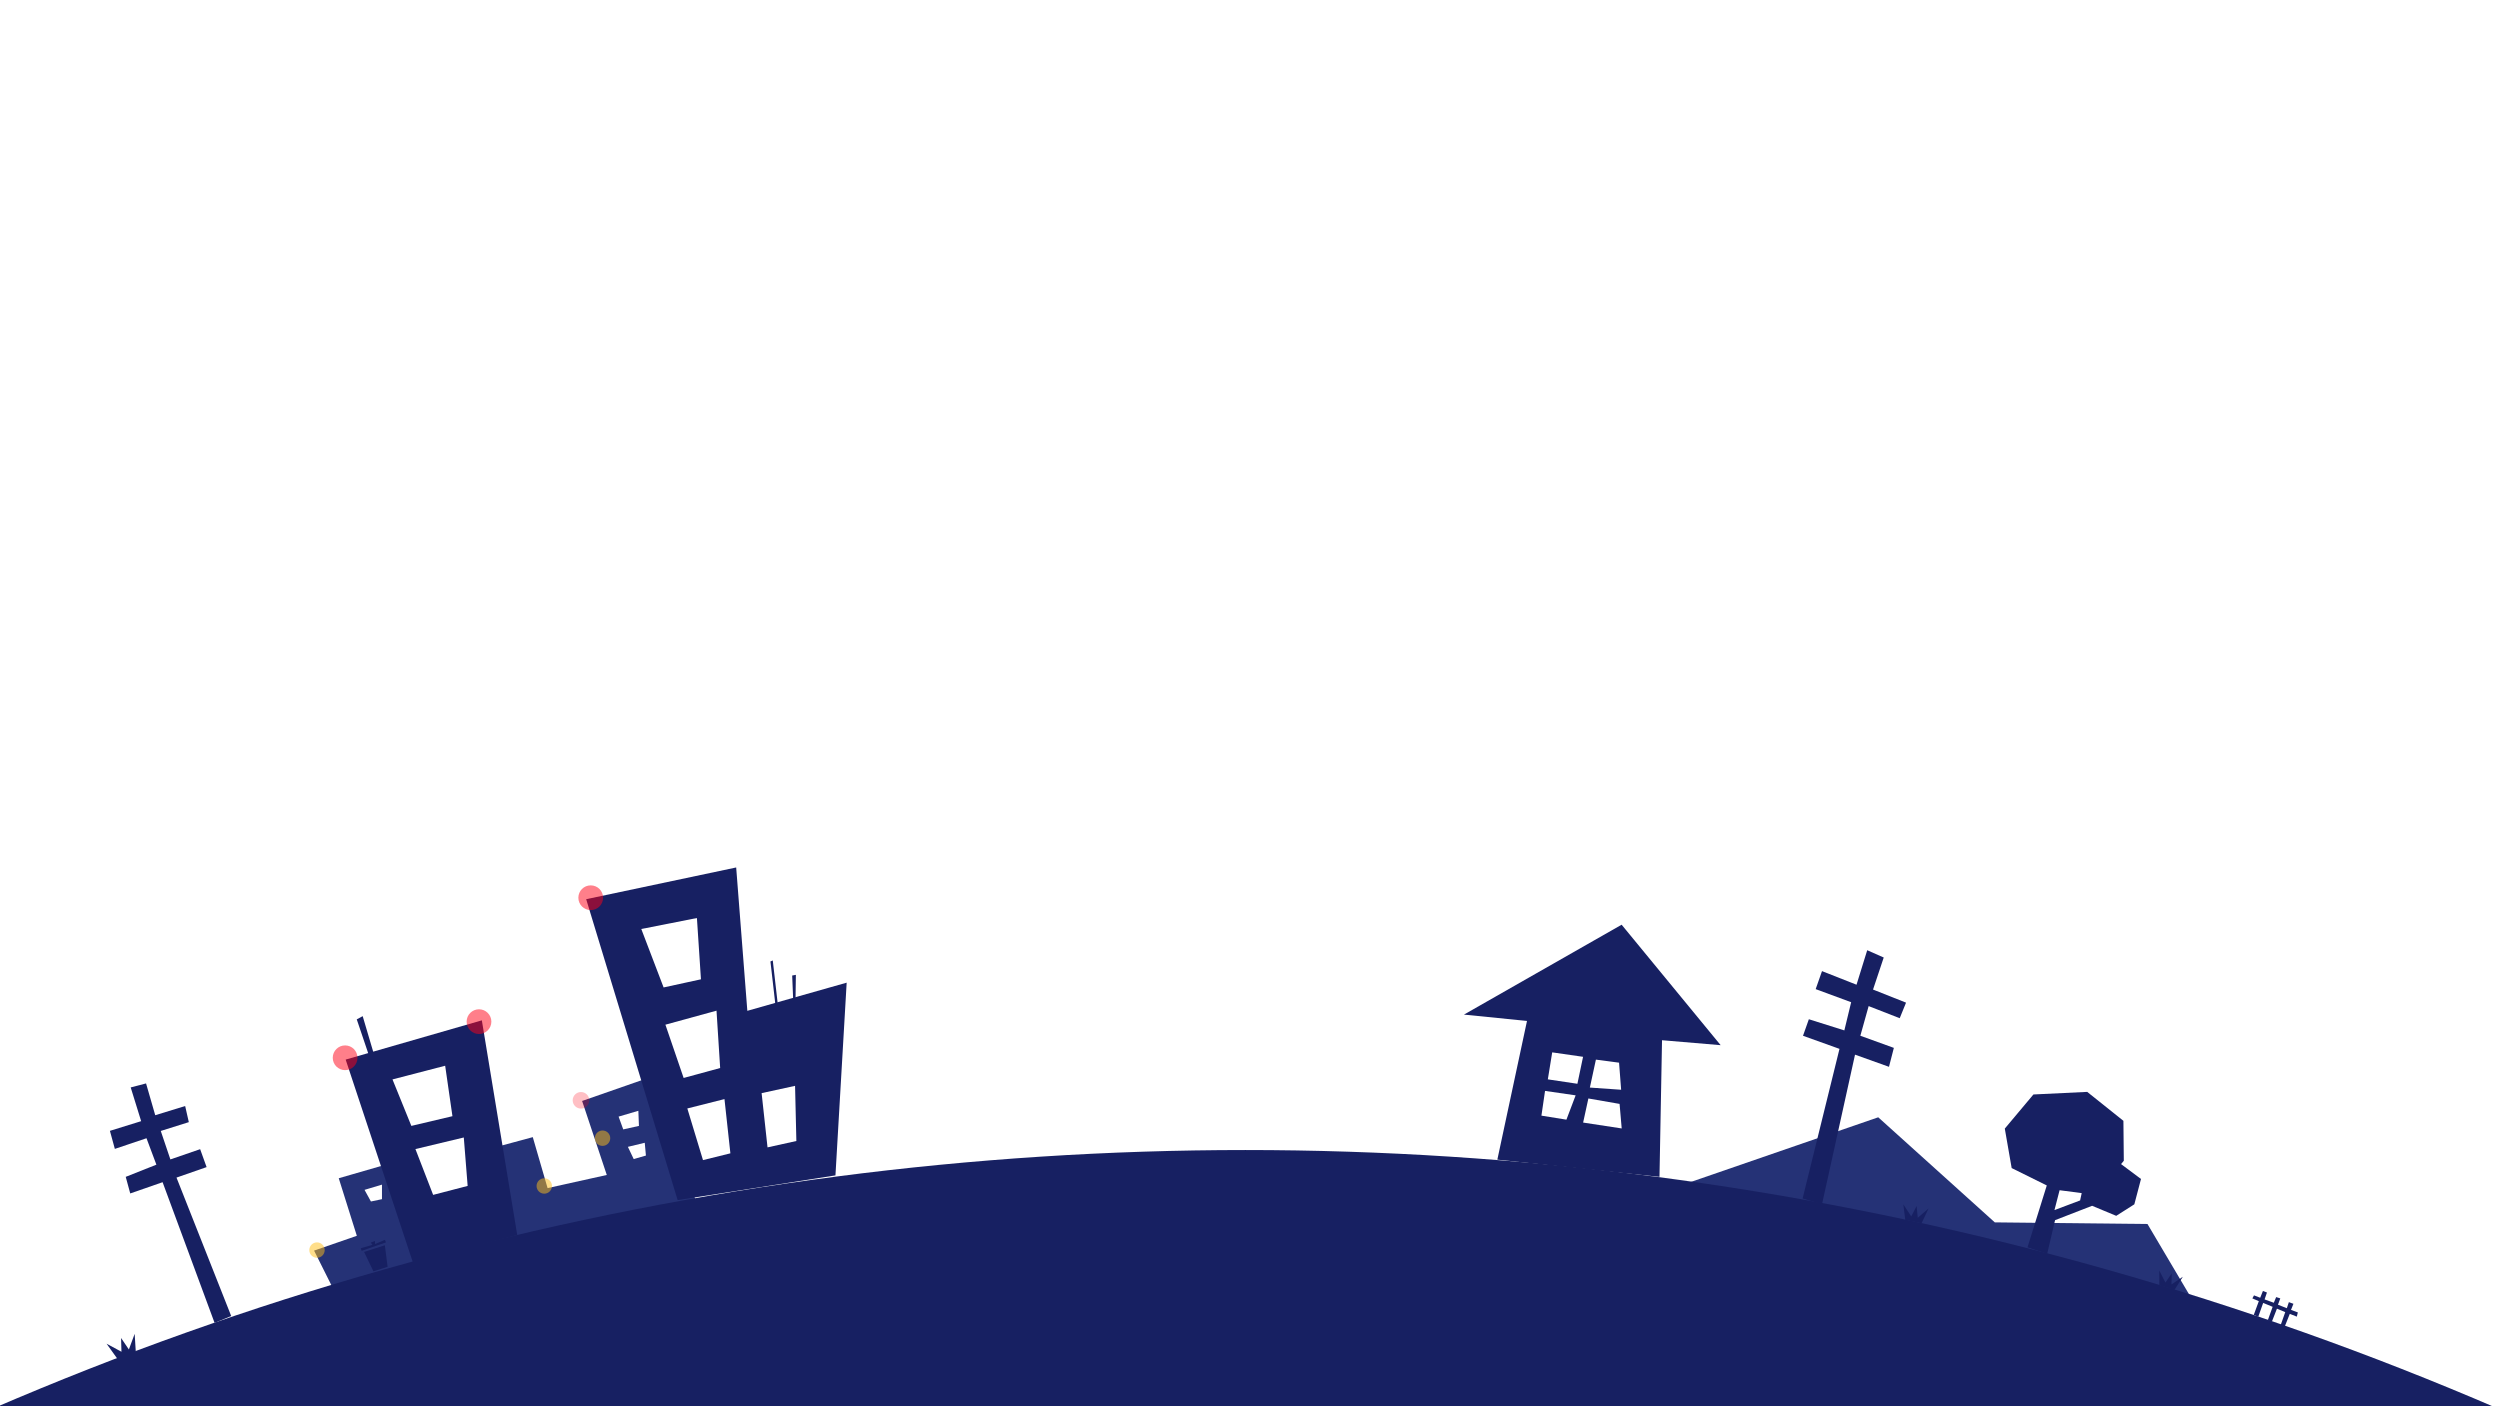 <?xml version="1.0" encoding="UTF-8" standalone="no"?>
<!-- Created with Inkscape (http://www.inkscape.org/) -->

<svg
   xmlns:osb="http://www.openswatchbook.org/uri/2009/osb"
   xmlns:dc="http://purl.org/dc/elements/1.1/"
   xmlns:cc="http://creativecommons.org/ns#"
   xmlns:rdf="http://www.w3.org/1999/02/22-rdf-syntax-ns#"
   xmlns:svg="http://www.w3.org/2000/svg"
   xmlns="http://www.w3.org/2000/svg"
   xmlns:xlink="http://www.w3.org/1999/xlink"
   xmlns:sodipodi="http://sodipodi.sourceforge.net/DTD/sodipodi-0.dtd"
   xmlns:inkscape="http://www.inkscape.org/namespaces/inkscape"
   width="1920"
   height="1080"
   viewBox="0 0 508 285.75"
   version="1.1"
   id="svg8"
   inkscape:version="0.92.1 r15371"
   sodipodi:docname="welcome-fg.svg">
  <defs
     id="defs2">
    <linearGradient
       inkscape:collect="always"
       id="linearGradient7044">
      <stop
         style="stop-color:#000000;stop-opacity:1;"
         offset="0"
         id="stop7040" />
      <stop
         style="stop-color:#ffffff;stop-opacity:1"
         offset="1"
         id="stop7042" />
    </linearGradient>
    <pattern
       inkscape:collect="always"
       xlink:href="#Checkerboard"
       id="pattern7010"
       patternTransform="matrix(1.674,0,0,1.674,-177.6,-146.386)" />
    <pattern
       inkscape:stockid="Checkerboard"
       id="Checkerboard"
       patternTransform="translate(0,0) scale(10,10)"
       height="2"
       width="2"
       patternUnits="userSpaceOnUse"
       inkscape:collect="always">
      <rect
         id="rect6201"
         height="1"
         width="1"
         y="0"
         x="0"
         style="fill:black;stroke:none" />
      <rect
         id="rect6203"
         height="1"
         width="1"
         y="1"
         x="1"
         style="fill:black;stroke:none" />
    </pattern>
    <linearGradient
       id="linearGradient5406"
       osb:paint="solid">
      <stop
         style="stop-color:#000000;stop-opacity:1;"
         offset="0"
         id="stop5404" />
    </linearGradient>
    <pattern
       patternUnits="userSpaceOnUse"
       width="16"
       height="16"
       patternTransform="matrix(0.265,0,0,0.265,-16.933,263.133)"
       id="pattern6465">
      <path
         d="m 8,8 h 8 c 3e-5,0 5.7e-5,3.78e-5 5.7e-5,3.78e-5 V 16 c 0,3.7e-5 -2.7e-5,7.5e-5 -5.7e-5,7.5e-5 H 8 c -3.03e-5,0 -5.67e-5,-3.8e-5 -5.67e-5,-7.5e-5 V 8 c 0,0 2.64e-5,-3.78e-5 5.67e-5,-3.78e-5 z M 5.6692913e-5,0 H 8 c 3.02e-5,0 5.67e-5,3.7795275e-5 5.67e-5,7.5590551e-5 V 8 c 0,3.78e-5 -2.65e-5,7.56e-5 -5.67e-5,7.56e-5 H 5.6692913e-5 C 2.2677165e-5,8 0,8 0,8 V 7.5590551e-5 C 0,3.7795276e-5 2.2677165e-5,0 5.6692913e-5,0 Z"
         style="opacity:1;fill:#db1545;fill-opacity:1;fill-rule:nonzero;stroke:none;stroke-width:16;stroke-linecap:round;stroke-linejoin:round;stroke-miterlimit:4;stroke-dasharray:none;stroke-opacity:1"
         id="rect6445-2"
         inkscape:connector-curvature="0" />
    </pattern>
    <linearGradient
       inkscape:collect="always"
       xlink:href="#linearGradient7044"
       id="linearGradient6476"
       gradientUnits="userSpaceOnUse"
       gradientTransform="matrix(3.224,0,0,2.556,-579.274,808.39)"
       x1="86.491"
       y1="-216.628"
       x2="176.78"
       y2="-216.628" />
    <mask
       maskUnits="userSpaceOnUse"
       id="mask6472">
      <rect
         transform="rotate(-90)"
         y="-0.92"
         x="-300.457"
         height="511.366"
         width="291.061"
         id="rect6474"
         style="opacity:1;fill:url(#linearGradient6476);fill-opacity:1;fill-rule:nonzero;stroke:none;stroke-width:0.922;stroke-miterlimit:4;stroke-dasharray:none" />
    </mask>
  </defs>
  <sodipodi:namedview
     id="base"
     pagecolor="#1e1d65"
     bordercolor="#666666"
     borderopacity="1.0"
     inkscape:pageopacity="0.84705882"
     inkscape:pageshadow="2"
     inkscape:zoom="1.1172287"
     inkscape:cx="751.51702"
     inkscape:cy="393.05342"
     inkscape:document-units="mm"
     inkscape:current-layer="layer1"
     showgrid="true"
     units="px"
     inkscape:pagecheckerboard="true"
     inkscape:window-width="1920"
     inkscape:window-height="1017"
     inkscape:window-x="-8"
     inkscape:window-y="1072"
     inkscape:window-maximized="1"
     objecttolerance="1"
     guidetolerance="10000"
     gridtolerance="10000"
     inkscape:snap-bbox="true"
     inkscape:bbox-paths="true"
     inkscape:bbox-nodes="true"
     inkscape:snap-bbox-edge-midpoints="true"
     inkscape:snap-bbox-midpoints="true"
     showguides="false">
    <inkscape:grid
       type="xygrid"
       id="grid6443"
       spacingx="2.117"
       spacingy="2.117"
       empspacing="4"
       color="#3f3fff"
       opacity="0.125"
       enabled="false" />
    <sodipodi:guide
       position="-69.219,3.872"
       orientation="1,0"
       id="guide6508"
       inkscape:locked="false" />
  </sodipodi:namedview>
  <g
     inkscape:label="レイヤー 1"
     inkscape:groupmode="layer"
     id="layer1"
     transform="translate(0,-11.25)">
    <path
       style="fill:#253276;fill-opacity:1;stroke:none;stroke-width:1px;stroke-linecap:butt;stroke-linejoin:miter;stroke-opacity:1"
       d="M 500.582 825.297 L 446.361 844.209 L 465.275 900.951 L 419.883 911.037 L 408.535 871.949 L 361.881 884.559 L 375.752 918.604 L 320.271 933.734 L 307.662 889.604 L 259.748 903.473 L 273.617 947.604 L 240.834 958.953 L 258.486 994.258 L 537.148 931.213 L 500.582 825.297 z M 489.486 851.75 L 489.934 863.342 L 477.896 866.016 L 474.33 856.209 L 489.486 851.75 z M 494.391 876.27 L 495.283 886.078 L 485.92 888.752 L 481.463 879.391 L 494.391 876.27 z M 292.891 908.367 L 292.891 919.512 L 284.42 921.295 L 279.516 912.379 L 292.891 908.367 z "
       transform="matrix(0.265,0,0,0.265,0,11.25)"
       id="path4522" />
    <path
       style="fill:#253276;stroke:none;stroke-width:0.265px;stroke-linecap:butt;stroke-linejoin:miter;stroke-opacity:1;fill-opacity:1"
       d="m 381.656,238.284 -47.373,16.347 116.098,29.025 -14.012,-23.687 -31.026,-0.334 z"
       id="path4520"
       inkscape:connector-curvature="0" />
    <path
       style="fill:#172062;fill-opacity:1;stroke:none;stroke-width:0.265;stroke-linecap:butt;stroke-linejoin:miter;stroke-miterlimit:4;stroke-dasharray:none;stroke-opacity:1"
       d="m 149.592,187.519 -30.481,6.448 18.585,61.144 32.068,-5.021 2.279,-39.162 -20.185,5.722 z m -19.282,12.503 11.304,-2.23 0.82,12.452 -7.589,1.654 z m 15.285,16.595 0.741,11.654 -7.422,2.02 -3.704,-10.824 z m 1.618,17.967 1.202,11.023 -5.567,1.376 -3.182,-10.493 z m 14.344,-2.69 0.265,11.208 -5.861,1.295 -1.201,-11.023 z"
       id="path5398"
       inkscape:connector-curvature="0" />
    <circle
       style="fill:#172062;fill-opacity:1;stroke:none;stroke-width:1.997"
       id="path5392"
       cx="253.061"
       cy="887.618"
       r="642.681" />
    <path
       style="fill:#172062;fill-opacity:1;stroke:none;stroke-width:0.265px;stroke-linecap:butt;stroke-linejoin:miter;stroke-opacity:1"
       d="m 329.515,199.151 -32.043,18.268 12.814,1.286 -6.027,28.185 32.948,3.495 0.517,-27.763 11.912,1.007 z m -14.107,25.938 6.271,0.903 -1.15,5.481 -6.009,-0.898 z m 13.585,2.096 0.422,5.501 -6.353,-0.443 1.226,-5.679 z m -15.041,5.737 6.218,0.901 -1.873,4.943 -5.079,-0.818 z m 8.807,1.537 6.34,1.103 0.431,4.986 -7.838,-1.194 z"
       id="path6874"
       inkscape:connector-curvature="0"
       sodipodi:nodetypes="cccccccccccccccccccccccccccc" />
    <path
       style="fill:#172062;fill-opacity:1;stroke:none;stroke-width:0.265px;stroke-linecap:butt;stroke-linejoin:miter;stroke-opacity:1"
       d="m 366.29,254.783 7.494,-30.404 -7.414,-2.66 1.188,-3.361 7.212,2.271 1.384,-5.73 -7.209,-2.66 1.286,-3.658 7.013,2.764 2.173,-7.01 3.355,1.482 -2.173,6.511 6.707,2.66 -1.286,3.162 -6.313,-2.462 -1.686,6.027 6.808,2.464 -0.989,3.848 -6.901,-2.47 -6.71,30.41 z"
       id="path6891"
       inkscape:connector-curvature="0"
       sodipodi:nodetypes="ccccccccccccccccccccc" />
    <path
       style="fill:#172062;fill-opacity:1;stroke:none;stroke-width:1px;stroke-linecap:butt;stroke-linejoin:miter;stroke-opacity:1"
       d="M 278.1 779.174 L 273.555 781.652 L 282.303 807.516 L 265.051 812.486 L 316.547 967.84 L 396.623 947.043 L 369.473 782.395 L 286.154 806.404 L 278.1 779.174 z M 341.348 817.199 L 346.936 855.887 L 315.418 863.33 L 300.961 827.689 L 341.348 817.199 z M 355.635 872.211 L 358.59 909.35 L 332.129 916.221 L 318.549 881.098 L 355.635 872.211 z "
       transform="matrix(0.265,0,0,0.265,0,11.25)"
       id="path6944" />
    <path
       style="fill:#172062;fill-opacity:1;stroke:none;stroke-width:0.246px;stroke-linecap:butt;stroke-linejoin:miter;stroke-opacity:1"
       d="m 43.603,280.06 -10.565,-28.588 -6.575,2.286 -0.916,-3.373 6.231,-2.475 -2.011,-5.371 -6.431,2.165 -1.002,-3.667 6.348,-1.966 -2.124,-6.856 3.12,-0.814 1.865,6.46 6.08,-1.867 0.744,3.274 -5.7,1.791 1.954,5.786 6.049,-2.083 1.309,3.642 -6.116,2.133 11.117,28.128 z"
       id="path6891-8"
       inkscape:connector-curvature="0"
       sodipodi:nodetypes="ccccccccccccccccccccc" />
    <path
       style="fill:#172062;fill-opacity:1;stroke:none;stroke-width:0.265px;stroke-linecap:butt;stroke-linejoin:miter;stroke-opacity:1"
       d="m 411.988,264.705 3.917,-12.572 -7.134,-3.533 -1.396,-8.02 5.817,-6.934 10.926,-0.525 7.359,5.881 0.081,8.111 -5.675,6.956 -7.375,-0.966 -1.042,4.037 5.213,-1.963 1.425,-6.583 5.616,-1.758 5.33,3.984 -1.353,5.148 -3.679,2.339 -4.9,-2.039 -7.526,2.917 -1.609,6.845 z"
       id="path6985"
       inkscape:connector-curvature="0"
       sodipodi:nodetypes="ccccccccccccccccccccc" />
    <path
       style="fill:#172062;fill-opacity:1;stroke:none;stroke-width:0.279px;stroke-linecap:butt;stroke-linejoin:miter;stroke-opacity:1"
       d="m 438.778,272.415 -0.009,-2.997 1.247,2.449 1.283,-1.876 -0.053,2.255 2.308,-1.559 -1.701,2.676 z"
       id="path7212"
       inkscape:connector-curvature="0" />
    <path
       style="fill:#172062;fill-opacity:1;stroke:none;stroke-width:0.294px;stroke-linecap:butt;stroke-linejoin:miter;stroke-opacity:1"
       d="m 387.147,259.139 -0.391,-3.171 1.607,2.461 1.094,-2.121 0.232,2.392 2.199,-1.895 -1.426,3.012 z"
       id="path7212-4"
       inkscape:connector-curvature="0" />
    <path
       style="fill:#172062;fill-opacity:1;stroke:none;stroke-width:0.265px;stroke-linecap:butt;stroke-linejoin:miter;stroke-opacity:1"
       d="m 457.969,278.424 1.023,-2.778 -1.312,-0.56 0.333,-0.616 1.263,0.483 0.546,-1.376 0.819,0.313 -0.477,1.402 1.874,0.677 0.478,-1.148 0.839,0.262 -0.472,1.287 1.803,0.709 0.412,-1.231 0.928,0.335 -0.493,1.24 1.389,0.512 -0.211,0.858 -1.427,-0.565 -1.059,2.667 -0.813,-0.33 0.95,-2.689 -1.687,-0.704 -1.035,2.656 -0.832,-0.279 0.993,-2.751 -1.926,-0.795 -1.002,2.825 z"
       id="path7229"
       inkscape:connector-curvature="0"
       sodipodi:nodetypes="ccccccccccccccccccccccccccccc" />
    <path
       id="path7233"
       style="fill:#172062;fill-opacity:1;stroke:none;stroke-width:0.319px;stroke-linecap:butt;stroke-linejoin:miter;stroke-opacity:1"
       d="m 73.483,265.425 4.944,-1.723 -0.208,-0.522 -2.012,0.862 -0.021,-0.63 -0.838,0.334 0.324,0.461 -2.372,0.689 z m 0.497,0.218 4.224,-1.355 0.557,4.374 -2.88,0.924 z"
       inkscape:connector-curvature="0"
       sodipodi:nodetypes="cccccccccccccc" />
    <path
       style="fill:#172062;stroke:none;stroke-width:0.265px;stroke-linecap:butt;stroke-linejoin:miter;stroke-opacity:1;fill-opacity:1"
       d="m 156.552,206.619 0.476,-0.204 1.02,8.909 -0.476,0.204 z"
       id="path7236"
       inkscape:connector-curvature="0" />
    <path
       style="fill:#172062;stroke:none;stroke-width:0.265px;stroke-linecap:butt;stroke-linejoin:miter;stroke-opacity:1;fill-opacity:1"
       d="m 160.972,209.475 0.204,4.965 0.476,-0.068 0.068,-5.033 z"
       id="path7238"
       inkscape:connector-curvature="0" />
    <path
       style="fill:#172062;fill-opacity:1;stroke:none;stroke-width:0.344px;stroke-linecap:butt;stroke-linejoin:miter;stroke-opacity:1"
       d="m 23.839,287.336 -2.187,-3.049 3.028,1.638 -0.078,-2.796 1.585,2.335 1.177,-3.18 0.242,3.9 z"
       id="path7212-4-6"
       inkscape:connector-curvature="0" />
    <circle
       style="opacity:0.5;fill:#ff0016;fill-opacity:1;fill-rule:nonzero;stroke:none;stroke-width:2.117;stroke-linecap:round;stroke-linejoin:round;stroke-miterlimit:4;stroke-dasharray:none;stroke-opacity:1"
       id="path4535"
       cx="120.035"
       cy="193.668"
       r="2.513" />
    <circle
       style="opacity:0.5;fill:#ff0016;fill-opacity:1;fill-rule:nonzero;stroke:none;stroke-width:2.117;stroke-linecap:round;stroke-linejoin:round;stroke-miterlimit:4;stroke-dasharray:none;stroke-opacity:1"
       id="path4535-2"
       cx="97.333"
       cy="218.849"
       r="2.513" />
    <circle
       style="opacity:0.5;fill:#ff0016;fill-opacity:1;fill-rule:nonzero;stroke:none;stroke-width:2.117;stroke-linecap:round;stroke-linejoin:round;stroke-miterlimit:4;stroke-dasharray:none;stroke-opacity:1"
       id="path4535-24"
       cx="70.128"
       cy="226.19"
       r="2.513" />
    <circle
       style="opacity:0.25;fill:#ff0016;fill-opacity:1;fill-rule:nonzero;stroke:none;stroke-width:1.418;stroke-linecap:round;stroke-linejoin:round;stroke-miterlimit:4;stroke-dasharray:none;stroke-opacity:1"
       id="path4535-25"
       cx="118.055"
       cy="234.834"
       r="1.684" />
    <circle
       style="opacity:0.5;fill:#ffbe16;fill-opacity:1;fill-rule:nonzero;stroke:none;stroke-width:1.319;stroke-linecap:round;stroke-linejoin:round;stroke-miterlimit:4;stroke-dasharray:none;stroke-opacity:1"
       id="path4535-9"
       cx="110.595"
       cy="252.241"
       r="1.565" />
    <circle
       style="opacity:0.5;fill:#ffbe16;fill-opacity:1;fill-rule:nonzero;stroke:none;stroke-width:1.319;stroke-linecap:round;stroke-linejoin:round;stroke-miterlimit:4;stroke-dasharray:none;stroke-opacity:1"
       id="path4535-9-7"
       cx="122.437"
       cy="242.531"
       r="1.565" />
    <circle
       style="opacity:0.5;fill:#ffbe16;fill-opacity:1;fill-rule:nonzero;stroke:none;stroke-width:1.319;stroke-linecap:round;stroke-linejoin:round;stroke-miterlimit:4;stroke-dasharray:none;stroke-opacity:1"
       id="path4535-9-2"
       cx="64.415"
       cy="265.266"
       r="1.565" />
  </g>
</svg>
